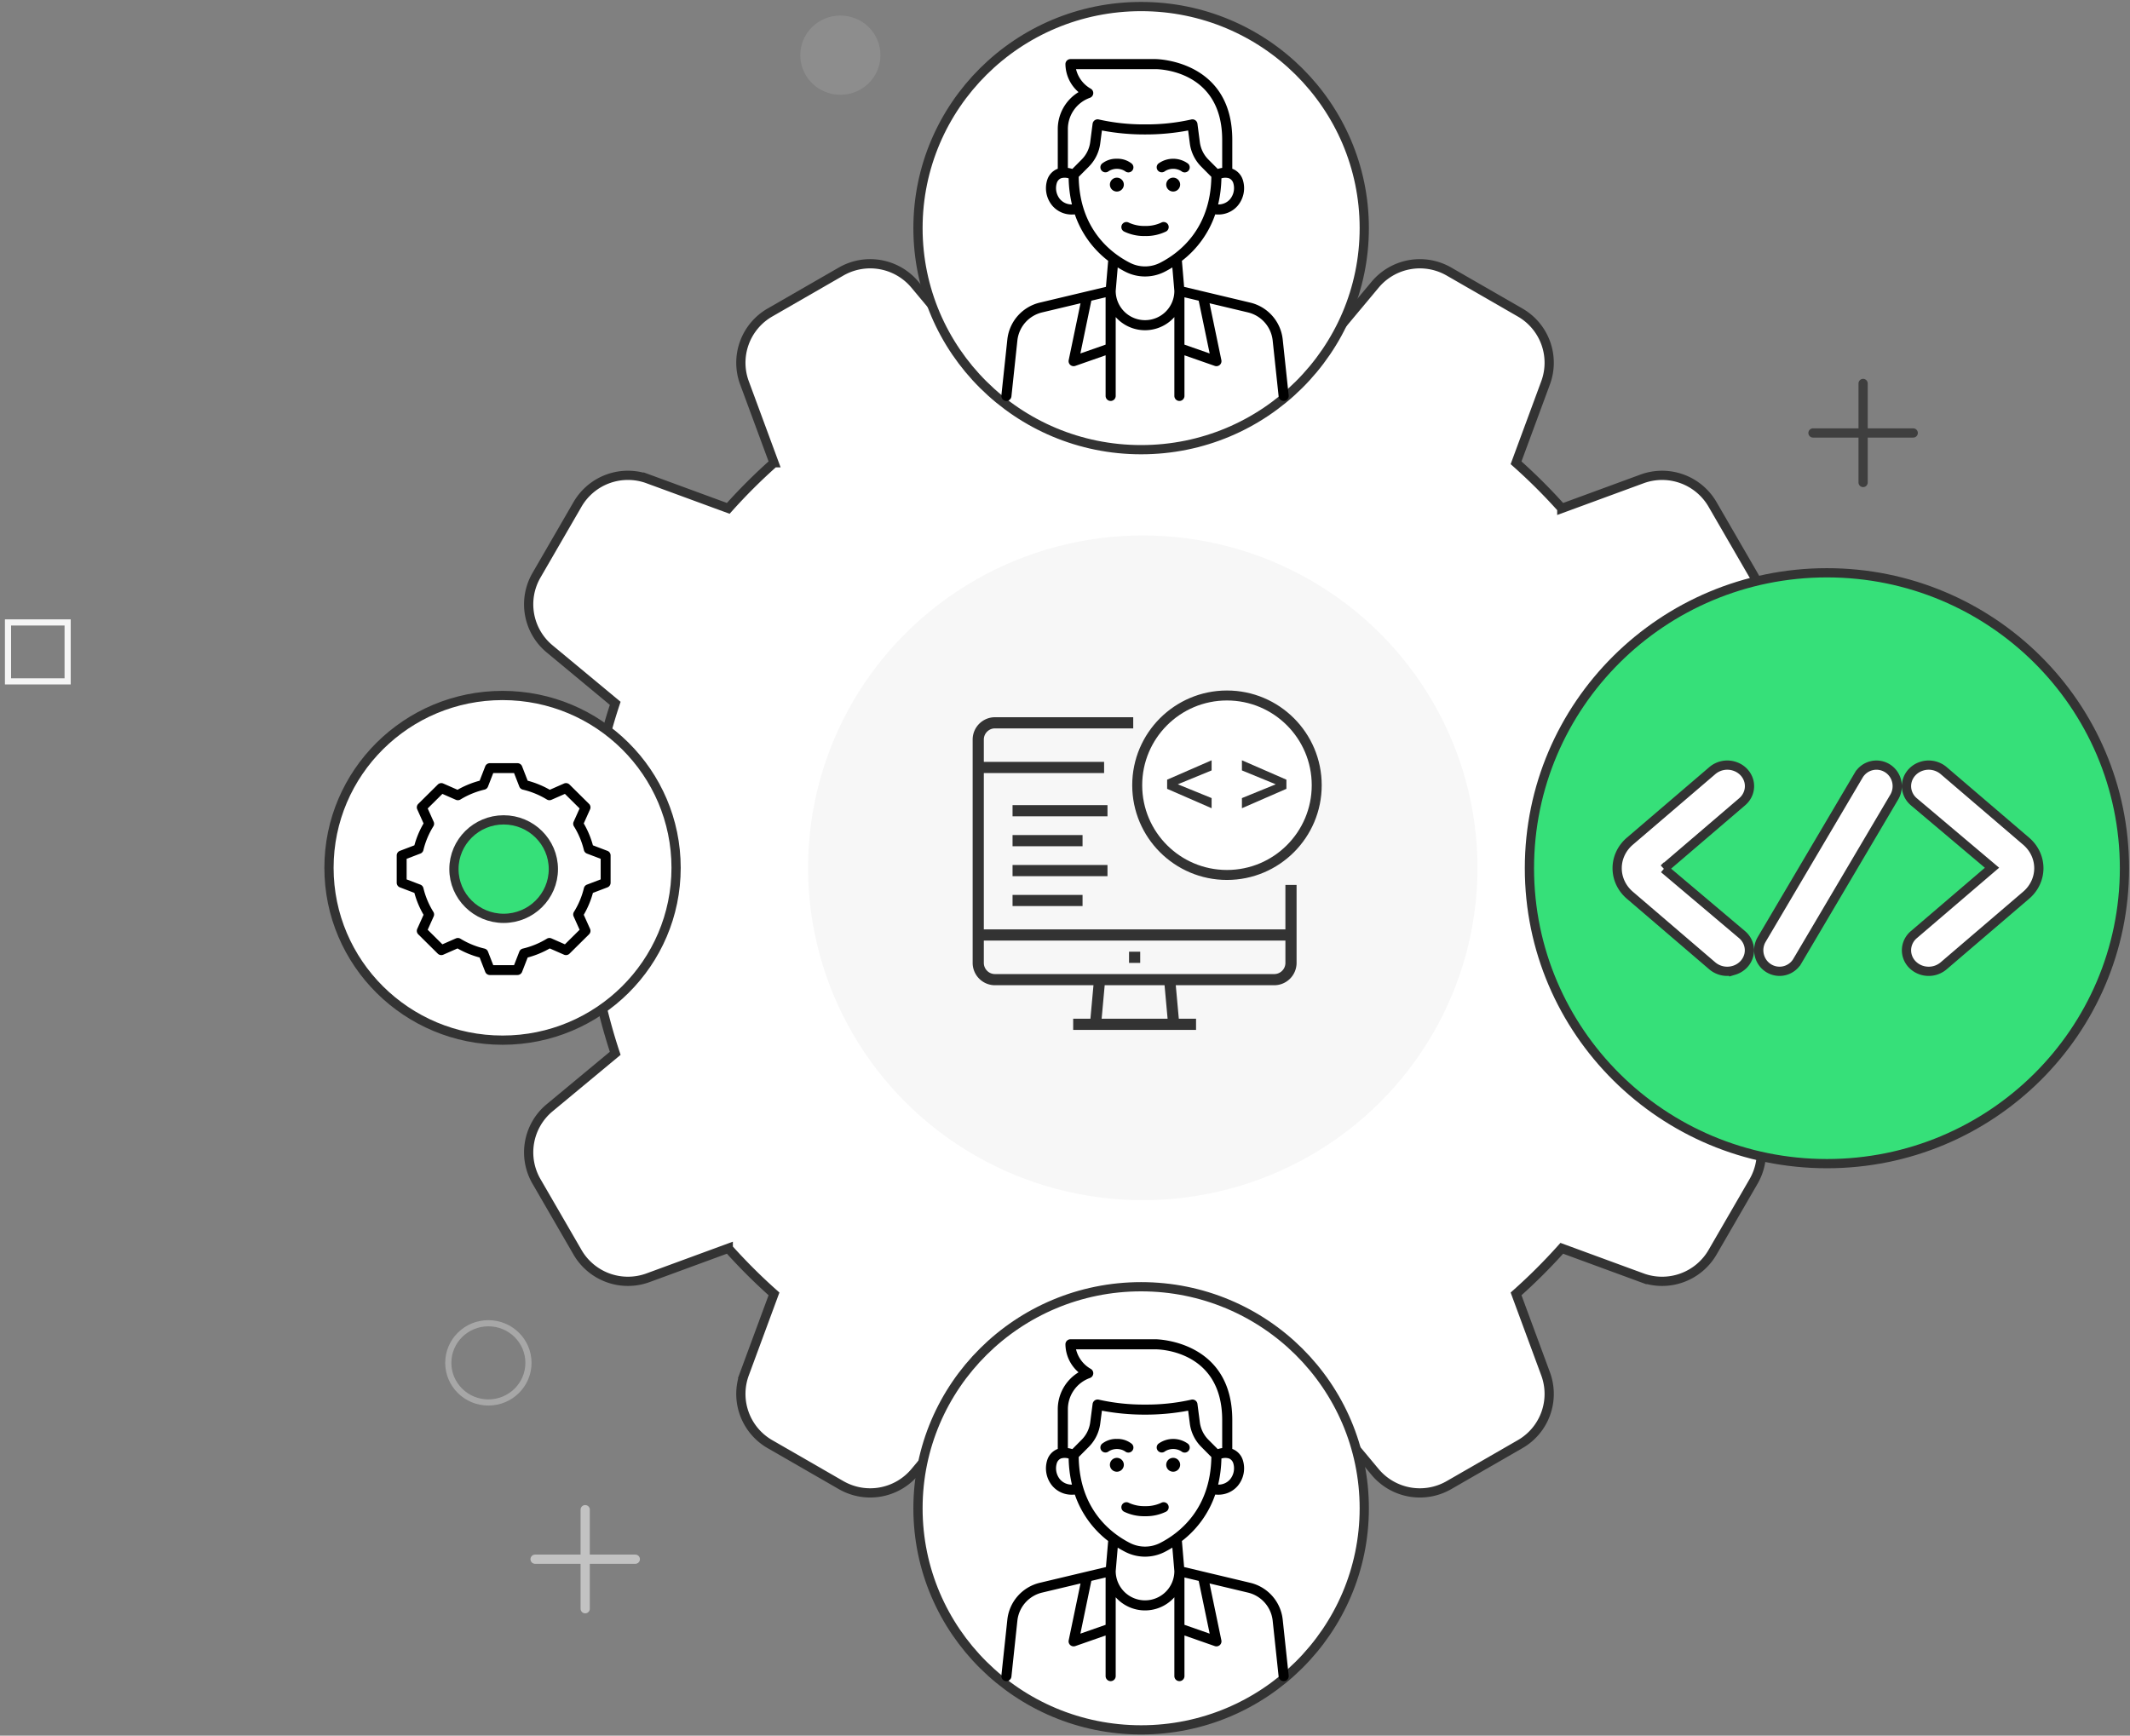 <svg width="346" height="282" xmlns="http://www.w3.org/2000/svg"><rect width="100%" height="100%" fill="#808080" stroke="none"/><g fill="none" fill-rule="evenodd"><g transform="translate(1.3 2.526)"><path stroke="#F5F5F5" d="M0 98.606h9.688v9.575H0z"/><ellipse stroke="#A7A7A7" cx="78.032" cy="218.906" rx="6.512" ry="6.436"/><ellipse fill="#C4C4C4" opacity=".2" cx="135.211" cy="6.436" rx="6.512" ry="6.436"/><path d="M293.205 67.821h16.282m-8.141-8.046v16.092" stroke="#3F3F3F" stroke-linecap="round" stroke-width="1.5"/><path d="M85.62 250.807h16.282m-8.142-8.047v16.093" stroke="#C2C2C2" stroke-linecap="round" stroke-width="1.5"/></g><g transform="translate(53.442 1.064)"><ellipse fill="#FFF" cx="133.209" cy="140.347" rx="65.714" ry="66.186"/><path d="M224.75 202.393l6.655-11.495a9.41 9.41 0 00-2.143-11.986l-10.641-8.836a89.996 89.996 0 002.717-10.136l13.652-2.347a9.436 9.436 0 007.865-9.311v-13.273a9.436 9.436 0 00-7.865-9.311l-13.652-2.348a90.115 90.115 0 00-2.717-10.136l10.64-8.836a9.41 9.41 0 002.144-11.985l-6.655-11.495a9.467 9.467 0 00-11.479-4.142l-13.013 4.78a91.314 91.314 0 00-7.429-7.409l4.793-12.978a9.415 9.415 0 00-4.153-11.448l-11.526-6.637a9.471 9.471 0 00-12.018 2.138l-8.86 10.612a90.637 90.637 0 00-10.162-2.71l-2.354-13.615a9.446 9.446 0 00-9.336-7.844h-13.31a9.445 9.445 0 00-9.335 7.844l-2.355 13.615a90.557 90.557 0 00-10.162 2.71L95.19 45.2a9.47 9.47 0 00-12.018-2.136L71.647 49.7a9.415 9.415 0 00-4.153 11.448l4.792 12.978a91.416 91.416 0 00-7.428 7.408l-13.013-4.78a9.466 9.466 0 00-11.48 4.143l-6.654 11.495a9.41 9.41 0 002.143 11.985l10.641 8.836a89.996 89.996 0 00-2.717 10.136l-13.652 2.348a9.436 9.436 0 00-7.865 9.31v13.274a9.436 9.436 0 007.865 9.31l13.652 2.348a90.115 90.115 0 002.717 10.136l-10.64 8.836a9.41 9.41 0 00-2.144 11.986l6.655 11.495a9.467 9.467 0 0011.479 4.142l13.013-4.78a91.314 91.314 0 007.429 7.408l-4.793 12.978a9.415 9.415 0 004.153 11.448l11.526 6.637a9.473 9.473 0 0012.018-2.137l8.86-10.612a90.637 90.637 0 0010.162 2.709l2.354 13.615a9.446 9.446 0 009.336 7.844h13.31c4.624 0 8.55-3.3 9.335-7.843l2.355-13.616a90.557 90.557 0 0010.162-2.71l8.86 10.614a9.472 9.472 0 0012.018 2.136l11.526-6.637a9.415 9.415 0 004.153-11.448l-4.792-12.977a91.416 91.416 0 007.428-7.408l13.013 4.78a9.47 9.47 0 0011.48-4.143h0z" stroke="#333" stroke-width="1.5" fill="#FFF"/><ellipse stroke="#333" stroke-width="1.5" fill="#FFF" fill-rule="nonzero" cx="28.192" cy="139.936" rx="28.192" ry="28"/><ellipse stroke="#333" stroke-width="1.5" fill="#36E079" fill-rule="nonzero" cx="243.329" cy="140" rx="48.329" ry="48"/><path d="M216.858 140.076l12.69 10.722c.963.825 1.387 2.08 1.1 3.287-.286 1.197-1.223 2.151-2.45 2.511a3.758 3.758 0 01-3.489-.728h0l-13.353-11.443c-1.338-1.123-2.106-2.732-2.106-4.425 0-1.693.768-3.302 2.1-4.42l13.374-11.448a3.756 3.756 0 013.488-.728c1.227.36 2.165 1.314 2.45 2.51.287 1.207-.137 2.463-1.1 3.288l-12.704 10.874zm53.286-.152l-12.704-10.722c-.964-.825-1.387-2.08-1.1-3.287.285-1.197 1.222-2.151 2.45-2.512a3.76 3.76 0 013.488.729l13.366 11.443c1.338 1.123 2.106 2.732 2.106 4.425 0 1.693-.768 3.302-2.1 4.42l-13.375 11.448a3.73 3.73 0 01-2.572.879 3.696 3.696 0 01-2.488-1.086h0a3.314 3.314 0 01-.961-2.479 3.346 3.346 0 011.186-2.384l12.704-10.874zm-36.26 16.335h0c-1.595-.975-2.11-3.07-1.154-4.685l15.775-26.713a3.354 3.354 0 014.611-1.12c1.575.962 2.1 3.021 1.178 4.645l-15.768 26.701a3.355 3.355 0 01-4.642 1.172z" stroke="#333" stroke-width="1.5" fill="#FFF"/><ellipse fill="#F7F7F7" cx="132.192" cy="139.936" rx="54.37" ry="54"/><g transform="translate(104.558 111.936)"><path d="M32.66 53.428H19.957l.495-5.444.367-4.034h10.977l.368 4.034z"/><rect x=".907" y="4.439" width="50.803" height="41.731" rx="2.722"/><path d="M.907 38.912H51.71v4.536a2.722 2.722 0 01-2.721 2.722H3.629a2.722 2.722 0 01-2.722-2.722v-4.536z"/><circle stroke="#333" stroke-width="1.62" fill="#FFF" cx="41.31" cy="14.58" r="14.58"/><path d="M38.816 18.316V16.67l-5.494-2.24 5.494-2.256V10.53l-7.226 3.15v1.486l7.226 3.15zm4.924 0l7.226-3.15V13.68l-7.226-3.15v1.645l5.494 2.257-5.494 2.24v1.644z" fill="#333" fill-rule="nonzero"/><path d="M50.803 38.005H1.814V12.604h19.538v-1.815H1.814V7.16A1.817 1.817 0 013.63 5.346h22.453V3.532H3.629A3.633 3.633 0 000 7.16v36.288a3.633 3.633 0 003.629 3.63h15.996l-.495 5.442h-2.8v1.815h19.958V52.52h-2.8l-.495-5.443h15.996a3.633 3.633 0 003.629-3.629V30.78h-1.815v7.225zM31.666 52.52H20.952l.495-5.443h9.724l.495 5.443zm17.323-7.257H3.629a1.817 1.817 0 01-1.815-1.815V39.82h48.99v3.628a1.817 1.817 0 01-1.815 1.815z" fill="#333" fill-rule="nonzero"/><path fill="#333" fill-rule="nonzero" d="M25.402 41.634h1.814v1.814h-1.814zM6.48 17.82h15.422v1.814H6.48zm0 4.86h11.372v1.814H6.48zm0 4.86h15.422v1.814H6.48zm0 4.86h11.372v1.814H6.48z"/></g><g fill-rule="nonzero"><path d="M25.378 123.448a.806.806 0 01.752-.512h4.484c.334 0 .633.204.753.512l.906 2.333c1.258.335 2.463.83 3.593 1.475l2.308-1.015a.812.812 0 01.897.165l3.17 3.141a.793.793 0 01.167.89l-1.025 2.286a14.69 14.69 0 011.489 3.558l2.356.898a.8.8 0 01.516.745v4.442a.8.8 0 01-.516.746l-2.355.898a14.7 14.7 0 01-1.49 3.558l1.025 2.286a.793.793 0 01-.167.89l-3.17 3.14a.812.812 0 01-.897.165l-2.31-1.015a14.988 14.988 0 01-3.59 1.475l-.907 2.333a.806.806 0 01-.753.512H26.13a.806.806 0 01-.752-.512l-.907-2.333a14.993 14.993 0 01-3.592-1.475l-2.308 1.015a.812.812 0 01-.898-.165l-3.17-3.14a.793.793 0 01-.167-.89l1.025-2.287a14.69 14.69 0 01-1.489-3.557l-2.355-.899a.8.8 0 01-.517-.745v-4.442c0-.33.205-.626.517-.745l2.355-.898a14.699 14.699 0 011.49-3.558l-1.026-2.287a.793.793 0 01.167-.889l3.17-3.14a.812.812 0 01.898-.166l2.308 1.016a14.984 14.984 0 013.592-1.475l.907-2.334zm-.118 3.783c-1.38.325-2.693.865-3.904 1.603a.813.813 0 01-.75.05l-2.184-.96-2.387 2.365.97 2.163a.793.793 0 01-.05.743 13.12 13.12 0 00-1.62 3.867.8.8 0 01-.494.56l-2.228.85v3.345l2.228.85a.801.801 0 01.495.56 13.114 13.114 0 001.618 3.868c.14.224.159.502.05.743l-.97 2.163 2.388 2.365 2.184-.96a.813.813 0 01.75.05 13.382 13.382 0 003.904 1.603c.26.061.47.245.566.49l.858 2.207h3.376l.858-2.207a.804.804 0 01.566-.49 13.38 13.38 0 003.904-1.604.814.814 0 01.75-.05l2.184.961 2.388-2.365-.97-2.163a.792.792 0 01.05-.743 13.14 13.14 0 001.62-3.868.8.8 0 01.494-.56l2.228-.85v-3.344l-2.229-.85a.8.8 0 01-.494-.56 13.12 13.12 0 00-1.62-3.868.793.793 0 01-.05-.743l.97-2.163-2.387-2.365-2.183.96a.813.813 0 01-.75-.05 13.382 13.382 0 00-3.905-1.603.804.804 0 01-.566-.49l-.858-2.207h-3.376l-.858 2.207a.804.804 0 01-.566.49z" fill="#000"/><path d="M28.372 132.145c4.453 0 8.076 3.589 8.076 8s-3.623 8-8.076 8-8.076-3.589-8.076-8 3.623-8 8.076-8z" stroke="#333" stroke-width="1.5" fill="#36E079"/></g><ellipse stroke="#333" stroke-width="1.5" fill="#FFF" fill-rule="nonzero" cx="131.924" cy="36" rx="36.247" ry="36"/><ellipse stroke="#333" stroke-width="1.5" fill="#FFF" fill-rule="nonzero" cx="131.924" cy="244" rx="36.247" ry="36"/><g fill="#000" fill-rule="nonzero"><path d="M155.893 63.175l-.97-9.097a6.91 6.91 0 00-5.266-5.973l-10.748-2.56-.36-4.233a16.067 16.067 0 005.412-7.544c.136.01.273.02.405.02a4.114 4.114 0 003.257-1.44 4.442 4.442 0 00.8-4.247 2.857 2.857 0 00-1.602-1.714c-.03-.013-.06-.02-.089-.031v-4.69c0-12.98-12.326-13.13-12.45-13.13h-13.834a.819.819 0 00-.82.818 6.107 6.107 0 002.13 4.55 7.024 7.024 0 00-3.374 5.989v6.463c-.029.01-.059.019-.089.031a2.855 2.855 0 00-1.602 1.715 4.443 4.443 0 00.8 4.247 4.113 4.113 0 003.257 1.44c.133 0 .27-.011.405-.02a16.067 16.067 0 005.413 7.544l-.36 4.232-10.749 2.56a6.91 6.91 0 00-5.265 5.973l-.971 9.097a.819.819 0 00.816.904.82.82 0 00.815-.73l.97-9.098a5.27 5.27 0 014.017-4.556l6.237-1.485-1.92 9.238c-.06.289.04.587.262.781a.822.822 0 00.81.157l4.924-1.722v6.597a.819.819 0 001.64 0V50.455a6.38 6.38 0 004.764 2.135 6.38 6.38 0 004.765-2.135v12.806a.819.819 0 001.64 0v-6.597l4.922 1.722a.821.821 0 00.812-.156.816.816 0 00.262-.782l-1.92-9.238 6.237 1.485a5.271 5.271 0 014.016 4.556l.97 9.097c.045.415.396.73.815.73.03 0 .058 0 .088-.003a.818.818 0 00.728-.9zm-9-34.493a2.82 2.82 0 01-.524 2.617 2.477 2.477 0 01-1.935.853c.327-1.39.505-2.81.533-4.238a2.09 2.09 0 011.252-.006c.326.149.572.431.674.774zM123.61 14.826a.82.82 0 00.112-1.491 4.994 4.994 0 01-2.374-3.164h12.934c.441 0 10.81.13 10.81 11.496v4.549c-.245.036-.488.09-.726.165l-1.525-1.533a4.91 4.91 0 01-1.379-2.812l-.39-2.998a.818.818 0 00-1.02-.684c-2.46.55-4.974.816-7.495.791a33.034 33.034 0 01-7.495-.794.822.822 0 00-1.02.687l-.39 2.997a4.91 4.91 0 01-1.38 2.813l-1.52 1.534a4.755 4.755 0 00-.727-.164v-6.325a5.388 5.388 0 013.585-5.067zm-4.863 16.471a2.817 2.817 0 01-.523-2.616 1.24 1.24 0 01.674-.776 2.087 2.087 0 011.252.007 20.3 20.3 0 00.533 4.238 2.48 2.48 0 01-1.936-.853zm3.036-3.63l1.657-1.666a6.55 6.55 0 001.84-3.754l.275-2.111c2.308.437 4.653.653 7.002.645 2.35.008 4.695-.208 7.003-.645l.275 2.111a6.55 6.55 0 001.841 3.754l1.655 1.667c-.13 8.515-5.264 12.405-8.338 13.971a5.38 5.38 0 01-4.872 0c-3.076-1.566-8.21-5.456-8.338-13.971zm.274 28.698l1.78-8.575 2.315-.551v7.692l-4.095 1.434zm10.5-5.41a4.763 4.763 0 01-4.764-4.73l.328-3.836c.44.272.863.507 1.255.707a7.029 7.029 0 006.364 0c.391-.2.814-.435 1.255-.707l.328 3.837a4.763 4.763 0 01-4.766 4.729zm10.501 5.41l-4.097-1.434V47.24l2.315.551 1.782 8.574z"/><path d="M135.986 36.541a.818.818 0 10-.805-1.427 5.928 5.928 0 01-2.623.536 5.957 5.957 0 01-2.62-.533.821.821 0 00-1.118.31.817.817 0 00.31 1.114 7.435 7.435 0 003.428.744 7.438 7.438 0 003.428-.744zm-6.678-9.801c.338.3.856.27 1.157-.067a.816.816 0 00-.066-1.154 3.678 3.678 0 00-2.414-.79 3.678 3.678 0 00-2.414.79.809.809 0 00-.06 1.136.829.829 0 001.15.086 2.517 2.517 0 012.647 0v-.001zm-.192 2.189a1.134 1.134 0 00-1.931-.798 1.126 1.126 0 00.8 1.926 1.13 1.13 0 001.131-1.128zm6.691-2.189a2.516 2.516 0 012.647 0 .82.82 0 001.157-.066.816.816 0 00-.066-1.154 4.084 4.084 0 00-4.828 0 .809.809 0 00-.06 1.136.83.83 0 001.15.085zm1.324 1.06a1.13 1.13 0 00-.801 1.927 1.134 1.134 0 001.932-.798 1.13 1.13 0 00-1.13-1.128z"/></g><g fill="#000" fill-rule="nonzero"><path d="M155.893 271.175l-.97-9.097a6.91 6.91 0 00-5.266-5.973l-10.748-2.56-.36-4.233a16.067 16.067 0 005.412-7.544c.136.01.273.02.405.02a4.114 4.114 0 003.257-1.44 4.442 4.442 0 00.8-4.247 2.857 2.857 0 00-1.602-1.714c-.03-.013-.06-.02-.089-.031v-4.69c0-12.98-12.326-13.13-12.45-13.13h-13.834a.819.819 0 00-.82.818 6.107 6.107 0 002.13 4.55 7.024 7.024 0 00-3.374 5.989v6.463c-.029.01-.059.019-.089.031a2.855 2.855 0 00-1.602 1.715 4.443 4.443 0 00.8 4.247 4.113 4.113 0 003.257 1.44c.133 0 .27-.011.405-.02a16.067 16.067 0 005.413 7.544l-.36 4.232-10.749 2.56a6.91 6.91 0 00-5.265 5.973l-.971 9.097a.819.819 0 00.816.904.82.82 0 00.815-.73l.97-9.098a5.27 5.27 0 014.017-4.556l6.237-1.485-1.92 9.238c-.06.289.04.587.262.781a.822.822 0 00.81.157l4.924-1.722v6.597a.819.819 0 001.64 0v-12.806a6.38 6.38 0 004.764 2.135 6.38 6.38 0 004.765-2.135v12.806a.819.819 0 001.64 0v-6.597l4.922 1.722a.821.821 0 00.812-.156.816.816 0 00.262-.782l-1.92-9.238 6.237 1.485a5.271 5.271 0 014.016 4.556l.97 9.097c.045.415.396.73.815.73.03 0 .058 0 .088-.003a.818.818 0 00.728-.9zm-9-34.493a2.82 2.82 0 01-.524 2.617 2.477 2.477 0 01-1.935.853c.327-1.39.505-2.81.533-4.238a2.09 2.09 0 011.252-.006c.326.149.572.431.674.774zm-23.282-13.856a.82.82 0 00.112-1.491 4.994 4.994 0 01-2.374-3.164h12.934c.441 0 10.81.13 10.81 11.496v4.549c-.245.036-.488.09-.726.165l-1.525-1.533a4.91 4.91 0 01-1.379-2.812l-.39-2.998a.818.818 0 00-1.02-.684c-2.46.55-4.974.816-7.495.791a33.034 33.034 0 01-7.495-.794.822.822 0 00-1.02.687l-.39 2.997a4.91 4.91 0 01-1.38 2.813l-1.52 1.534a4.755 4.755 0 00-.727-.164v-6.325a5.388 5.388 0 013.585-5.067zm-4.863 16.471a2.817 2.817 0 01-.523-2.616 1.24 1.24 0 01.674-.776 2.087 2.087 0 011.252.007 20.3 20.3 0 00.533 4.238 2.48 2.48 0 01-1.936-.853zm3.036-3.63l1.657-1.666a6.55 6.55 0 001.84-3.754l.275-2.111c2.308.437 4.653.653 7.002.645 2.35.008 4.695-.208 7.003-.645l.275 2.111a6.55 6.55 0 001.841 3.754l1.655 1.667c-.13 8.515-5.264 12.405-8.338 13.971a5.38 5.38 0 01-4.872 0c-3.076-1.566-8.21-5.456-8.338-13.971zm.274 28.698l1.78-8.575 2.315-.551v7.692l-4.095 1.434zm10.5-5.41a4.763 4.763 0 01-4.764-4.73l.328-3.836c.44.272.863.507 1.255.707a7.029 7.029 0 006.364 0c.391-.2.814-.435 1.255-.707l.328 3.837a4.763 4.763 0 01-4.766 4.729zm10.501 5.41l-4.097-1.434v-7.691l2.315.551 1.782 8.574z"/><path d="M135.986 244.541a.818.818 0 10-.805-1.427 5.928 5.928 0 01-2.623.536 5.957 5.957 0 01-2.62-.533.821.821 0 00-1.118.31.817.817 0 00.31 1.114 7.435 7.435 0 003.428.744 7.438 7.438 0 003.428-.744zm-6.678-9.801c.338.3.856.27 1.157-.067a.816.816 0 00-.066-1.154 3.678 3.678 0 00-2.414-.79 3.678 3.678 0 00-2.414.79.809.809 0 00-.06 1.136.829.829 0 001.15.086 2.517 2.517 0 012.647 0v-.001zm-.192 2.189a1.134 1.134 0 00-1.931-.798 1.126 1.126 0 00.8 1.926 1.13 1.13 0 001.131-1.128zm6.691-2.189a2.516 2.516 0 012.647 0 .82.82 0 001.157-.066.816.816 0 00-.066-1.154 4.084 4.084 0 00-4.828 0 .809.809 0 00-.06 1.136.83.83 0 001.15.085zm1.324 1.06a1.13 1.13 0 00-.801 1.927 1.134 1.134 0 001.932-.798 1.13 1.13 0 00-1.13-1.128z"/></g></g></g></svg>